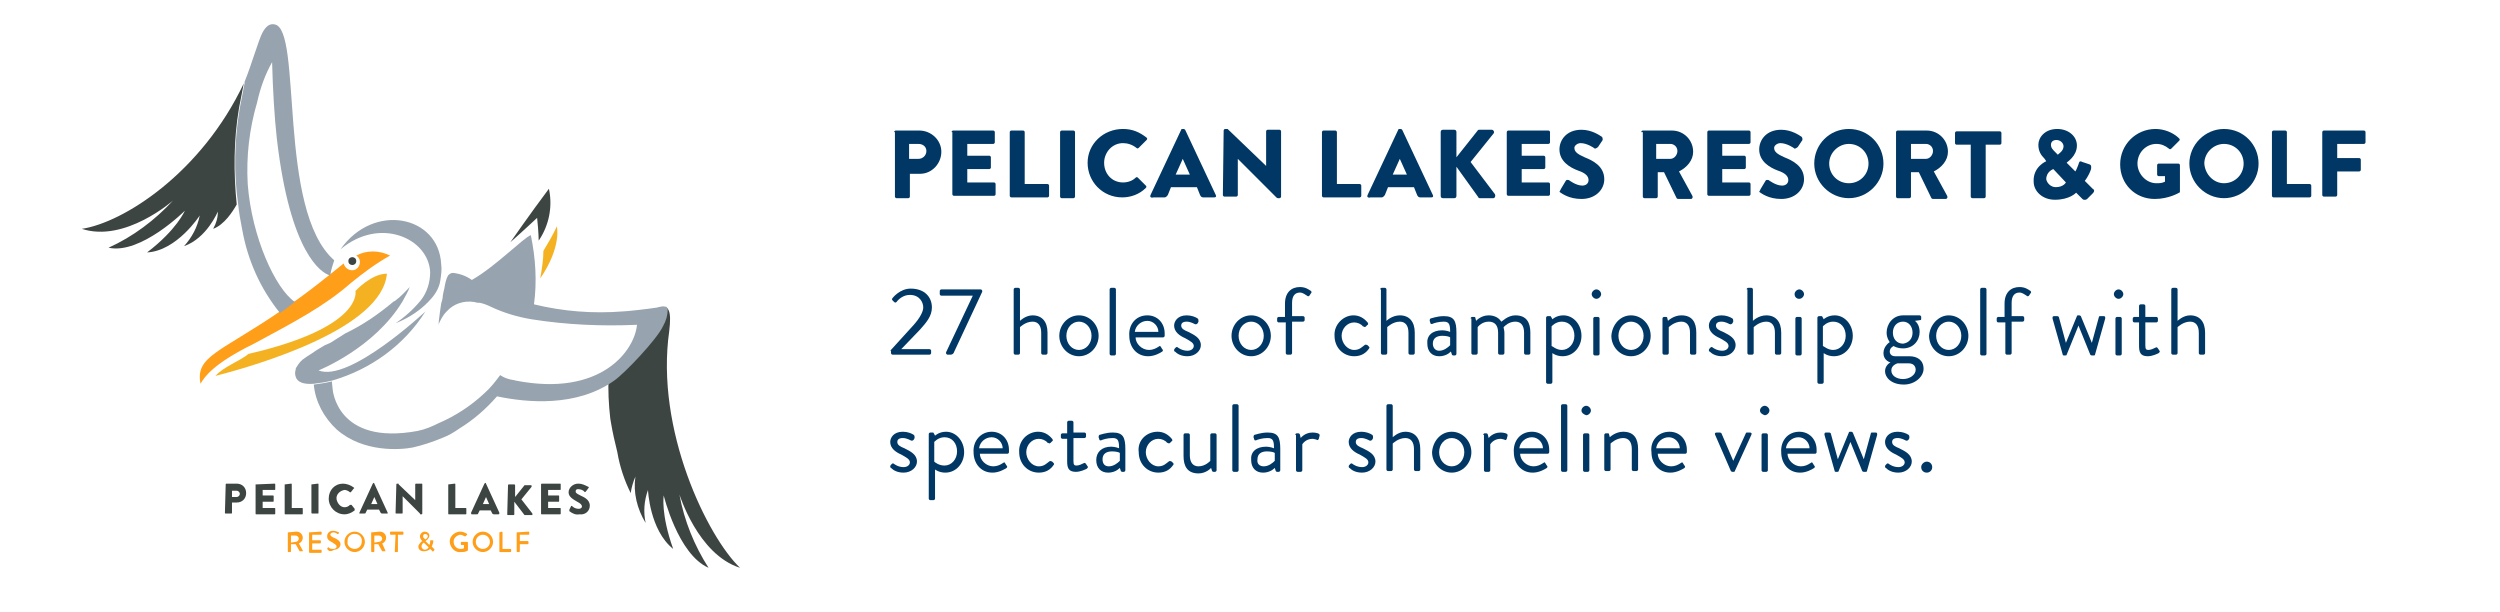 <?xml version="1.0" encoding="utf-8"?>
<!-- Generator: Adobe Illustrator 25.4.1, SVG Export Plug-In . SVG Version: 6.00 Build 0)  -->
<svg version="1.1" id="Layer_1" xmlns="http://www.w3.org/2000/svg" xmlns:xlink="http://www.w3.org/1999/xlink" x="0px" y="0px"
	 viewBox="0 0 317.9 77.8" style="enable-background:new 0 0 317.9 77.8;" xml:space="preserve">
<style type="text/css">
	.st0{fill:#FFFFFF;}
	.st1{enable-background:new    ;}
	.st2{fill:#003764;}
	.st3{fill:#3D4543;}
	.st4{fill:#FF9E18;}
	.st5{fill:#F4B223;}
	.st6{fill:#97A3AE;}
</style>
<g id="Layer_2_00000000192159869818496820000012603269494519463562_">
	<g id="Pelican_Lakes">
		<rect class="st0" width="317.9" height="77.8"/>
		<g class="st1">
			<path class="st2" d="M113.7,16.8c0-0.1,0.1-0.2,0.2-0.2h3c1.5,0,2.8,1.2,2.8,2.7c0,1.5-1.2,2.8-2.7,2.8h-1.3v2.9
				c0,0.1-0.1,0.2-0.2,0.2h-1.5c-0.1,0-0.2-0.1-0.2-0.2V16.8z M116.8,20.2c0.5,0,1-0.4,1-1c0-0.5-0.4-0.9-1-0.9h-1.2v1.9H116.8z"/>
			<path class="st2" d="M121,16.8c0-0.1,0.1-0.2,0.2-0.2h5.1c0.1,0,0.2,0.1,0.2,0.2v1.3c0,0.1-0.1,0.2-0.2,0.2H123v1.5h2.8
				c0.1,0,0.2,0.1,0.2,0.2v1.3c0,0.1-0.1,0.2-0.2,0.2H123v1.7h3.4c0.1,0,0.2,0.1,0.2,0.2v1.3c0,0.1-0.1,0.2-0.2,0.2h-5.1
				c-0.1,0-0.2-0.1-0.2-0.2V16.8z"/>
			<path class="st2" d="M128.4,16.8c0-0.1,0.1-0.2,0.2-0.2h1.5c0.1,0,0.2,0.1,0.2,0.2v6.6h2.9c0.1,0,0.2,0.1,0.2,0.2v1.3
				c0,0.1-0.1,0.2-0.2,0.2h-4.6c-0.1,0-0.2-0.1-0.2-0.2V16.8z"/>
			<path class="st2" d="M134.8,16.8c0-0.1,0.1-0.2,0.2-0.2h1.5c0.1,0,0.2,0.1,0.2,0.2v8.2c0,0.1-0.1,0.2-0.2,0.2H135
				c-0.1,0-0.2-0.1-0.2-0.2V16.8z"/>
			<path class="st2" d="M142.8,16.4c1.2,0,2.1,0.4,3,1.1c0.1,0.1,0.1,0.2,0,0.3l-1,1c-0.1,0.1-0.2,0.1-0.3,0
				c-0.5-0.4-1.1-0.6-1.7-0.6c-1.4,0-2.4,1.2-2.4,2.5c0,1.4,1,2.5,2.4,2.5c0.6,0,1.2-0.2,1.6-0.6c0.1-0.1,0.2-0.1,0.3,0l1,1
				c0.1,0.1,0.1,0.2,0,0.3c-0.8,0.8-1.9,1.2-3,1.2c-2.5,0-4.4-2-4.4-4.4S140.3,16.4,142.8,16.4z"/>
			<path class="st2" d="M146.3,24.8l3.9-8.3c0-0.1,0.1-0.1,0.2-0.1h0.1c0.1,0,0.2,0.1,0.2,0.1l3.9,8.3c0.1,0.2,0,0.3-0.2,0.3H153
				c-0.2,0-0.3-0.1-0.4-0.3l-0.4-1h-3.3l-0.4,1c-0.1,0.1-0.2,0.3-0.4,0.3h-1.4C146.3,25.2,146.2,25,146.3,24.8z M151.3,22.2l-0.9-2
				h0l-0.9,2H151.3z"/>
			<path class="st2" d="M155.6,16.6c0-0.1,0.1-0.2,0.2-0.2h0.3l4.9,4.7h0v-4.4c0-0.1,0.1-0.2,0.2-0.2h1.5c0.1,0,0.2,0.1,0.2,0.2v8.3
				c0,0.1-0.1,0.2-0.2,0.2h-0.2c0,0-0.1,0-0.2-0.1l-4.9-4.9h0v4.6c0,0.1-0.1,0.2-0.2,0.2h-1.5c-0.1,0-0.2-0.1-0.2-0.2L155.6,16.6z"
				/>
			<path class="st2" d="M168.1,16.8c0-0.1,0.1-0.2,0.2-0.2h1.5c0.1,0,0.2,0.1,0.2,0.2v6.6h2.9c0.1,0,0.2,0.1,0.2,0.2v1.3
				c0,0.1-0.1,0.2-0.2,0.2h-4.6c-0.1,0-0.2-0.1-0.2-0.2V16.8z"/>
			<path class="st2" d="M173.9,24.8l3.9-8.3c0-0.1,0.1-0.1,0.2-0.1h0.1c0.1,0,0.2,0.1,0.2,0.1l3.9,8.3c0.1,0.2,0,0.3-0.2,0.3h-1.4
				c-0.2,0-0.3-0.1-0.4-0.3l-0.4-1h-3.3l-0.4,1c-0.1,0.1-0.2,0.3-0.4,0.3h-1.4C173.9,25.2,173.8,25,173.9,24.8z M178.9,22.2l-0.9-2
				h0l-0.9,2H178.9z"/>
			<path class="st2" d="M183.2,16.8c0-0.2,0.1-0.3,0.3-0.3h1.4c0.2,0,0.3,0.1,0.3,0.3v3.2l2.7-3.4c0-0.1,0.2-0.1,0.2-0.1h1.6
				c0.2,0,0.4,0.3,0.2,0.5l-2.9,3.6l3.1,4.1c0.1,0.2,0,0.5-0.2,0.5h-1.7c-0.1,0-0.2,0-0.2-0.1l-2.8-3.9v3.7c0,0.2-0.1,0.3-0.3,0.3
				h-1.4c-0.2,0-0.3-0.1-0.3-0.3V16.8z"/>
			<path class="st2" d="M191.6,16.8c0-0.1,0.1-0.2,0.2-0.2h5.1c0.1,0,0.2,0.1,0.2,0.2v1.3c0,0.1-0.1,0.2-0.2,0.2h-3.4v1.5h2.8
				c0.1,0,0.2,0.1,0.2,0.2v1.3c0,0.1-0.1,0.2-0.2,0.2h-2.8v1.7h3.4c0.1,0,0.2,0.1,0.2,0.2v1.3c0,0.1-0.1,0.2-0.2,0.2h-5.1
				c-0.1,0-0.2-0.1-0.2-0.2V16.8z"/>
			<path class="st2" d="M198.5,24l0.6-1c0.1-0.2,0.3-0.1,0.4-0.1c0,0,0.9,0.7,1.7,0.7c0.5,0,0.8-0.3,0.8-0.7c0-0.5-0.4-0.9-1.3-1.2
				c-1.1-0.4-2.4-1.2-2.4-2.7c0-1.2,0.9-2.5,2.8-2.5c1.3,0,2.3,0.7,2.6,0.9c0.1,0.1,0.1,0.3,0.1,0.4l-0.6,0.9
				c-0.1,0.1-0.3,0.2-0.4,0.2c-0.1-0.1-1-0.7-1.8-0.7c-0.4,0-0.8,0.3-0.8,0.6c0,0.5,0.4,0.8,1.3,1.2c1,0.4,2.5,1.1,2.5,2.8
				c0,1.3-1.1,2.5-2.9,2.5c-1.6,0-2.5-0.7-2.8-0.9C198.4,24.2,198.4,24.2,198.5,24z"/>
			<path class="st2" d="M208.7,16.8c0-0.1,0.1-0.2,0.2-0.2h3.7c1.5,0,2.7,1.2,2.7,2.7c0,1.1-0.8,2-1.8,2.5l1.7,3.1
				c0.1,0.2,0,0.4-0.2,0.4h-1.6c-0.1,0-0.2-0.1-0.2-0.1l-1.6-3.3h-0.8v3.1c0,0.1-0.1,0.2-0.2,0.2h-1.5c-0.1,0-0.2-0.1-0.2-0.2V16.8z
				 M212.4,20.2c0.5,0,0.9-0.5,0.9-1c0-0.5-0.4-0.9-0.9-0.9h-1.8v1.9H212.4z"/>
			<path class="st2" d="M217.1,16.8c0-0.1,0.1-0.2,0.2-0.2h5.1c0.1,0,0.2,0.1,0.2,0.2v1.3c0,0.1-0.1,0.2-0.2,0.2H219v1.5h2.8
				c0.1,0,0.2,0.1,0.2,0.2v1.3c0,0.1-0.1,0.2-0.2,0.2H219v1.7h3.4c0.1,0,0.2,0.1,0.2,0.2v1.3c0,0.1-0.1,0.2-0.2,0.2h-5.1
				c-0.1,0-0.2-0.1-0.2-0.2V16.8z"/>
			<path class="st2" d="M223.9,24l0.6-1c0.1-0.2,0.3-0.1,0.4-0.1c0,0,0.9,0.7,1.7,0.7c0.5,0,0.8-0.3,0.8-0.7c0-0.5-0.4-0.9-1.3-1.2
				c-1.1-0.4-2.4-1.2-2.4-2.7c0-1.2,0.9-2.5,2.8-2.5c1.3,0,2.3,0.7,2.6,0.9c0.1,0.1,0.1,0.3,0.1,0.4l-0.6,0.9
				c-0.1,0.1-0.3,0.2-0.4,0.2c-0.1-0.1-1-0.7-1.8-0.7c-0.4,0-0.8,0.3-0.8,0.6c0,0.5,0.4,0.8,1.3,1.2c1,0.4,2.5,1.1,2.5,2.8
				c0,1.3-1.1,2.5-2.9,2.5c-1.6,0-2.5-0.7-2.8-0.9C223.8,24.2,223.8,24.2,223.9,24z"/>
			<path class="st2" d="M235.1,16.4c2.5,0,4.4,2,4.4,4.4s-2,4.4-4.4,4.4s-4.4-2-4.4-4.4S232.6,16.4,235.1,16.4z M235.1,23.3
				c1.4,0,2.5-1.1,2.5-2.5c0-1.4-1.1-2.5-2.5-2.5c-1.3,0-2.5,1.1-2.5,2.5C232.6,22.2,233.7,23.3,235.1,23.3z"/>
			<path class="st2" d="M241.1,16.8c0-0.1,0.1-0.2,0.2-0.2h3.7c1.5,0,2.7,1.2,2.7,2.7c0,1.1-0.8,2-1.8,2.5l1.7,3.1
				c0.1,0.2,0,0.4-0.2,0.4h-1.6c-0.1,0-0.2-0.1-0.2-0.1l-1.6-3.3H243v3.1c0,0.1-0.1,0.2-0.2,0.2h-1.5c-0.1,0-0.2-0.1-0.2-0.2V16.8z
				 M244.9,20.2c0.5,0,0.9-0.5,0.9-1c0-0.5-0.4-0.9-0.9-0.9H243v1.9H244.9z"/>
			<path class="st2" d="M250.6,18.4h-1.8c-0.1,0-0.2-0.1-0.2-0.2v-1.3c0-0.1,0.1-0.2,0.2-0.2h5.5c0.1,0,0.2,0.1,0.2,0.2v1.3
				c0,0.1-0.1,0.2-0.2,0.2h-1.8v6.6c0,0.1-0.1,0.2-0.2,0.2h-1.5c-0.1,0-0.2-0.1-0.2-0.2V18.4z"/>
			<path class="st2" d="M260.2,20.5L260.2,20.5l-0.2-0.3c-0.5-0.5-0.8-1-0.8-1.8c0-0.9,0.8-2,2.4-2c1.4,0,2.5,0.9,2.5,2.1
				c0,1.4-1.3,2.1-1.3,2.2l1.1,1.1c0.2-0.3,0.3-0.7,0.4-0.9c0.1-0.3,0.1-0.5,0.5-0.3l0.9,0.3c0.3,0.1,0.2,0.4,0.2,0.6
				c-0.3,0.9-0.8,1.5-0.8,1.5l1,1c0.2,0.1,0.3,0.3,0,0.6l-0.7,0.7c-0.1,0.1-0.4,0.2-0.6,0l-0.8-0.8c0,0-0.8,0.9-2.7,0.9
				c-1.6,0-2.7-1.1-2.7-2.3C258.5,21.2,260.2,20.5,260.2,20.5z M261.4,23.8c1,0,1.3-0.6,1.3-0.6l-1.6-1.7c0,0-0.9,0.3-0.9,1.3
				C260.3,23.3,260.8,23.8,261.4,23.8z M262.4,18.6c0-0.4-0.4-0.8-0.9-0.8c-0.5,0-0.7,0.3-0.7,0.6c0,0.4,0.2,0.6,0.6,1l0.3,0.3
				C261.6,19.6,262.4,19.3,262.4,18.6z"/>
			<path class="st2" d="M274.1,16.4c1,0,2.2,0.4,3,1.2c0.1,0.1,0.1,0.2,0,0.3l-1,1c-0.1,0.1-0.2,0.1-0.3,0c-0.5-0.4-1-0.6-1.6-0.6
				c-1.3,0-2.4,1.1-2.4,2.5c0,1.3,1.1,2.5,2.4,2.5c0.4,0,0.7,0,1.1-0.2v-0.7h-0.8c-0.1,0-0.2-0.1-0.2-0.2V21c0-0.1,0.1-0.2,0.2-0.2
				h2.5c0.1,0,0.2,0.1,0.2,0.2l0,3.3c0,0.1,0,0.2-0.1,0.2c0,0-1.3,0.8-3.1,0.8c-2.5,0-4.4-1.9-4.4-4.4S271.6,16.4,274.1,16.4z"/>
			<path class="st2" d="M282.8,16.4c2.5,0,4.4,2,4.4,4.4s-2,4.4-4.4,4.4s-4.4-2-4.4-4.4S280.4,16.4,282.8,16.4z M282.8,23.3
				c1.4,0,2.5-1.1,2.5-2.5c0-1.4-1.1-2.5-2.5-2.5c-1.3,0-2.5,1.1-2.5,2.5C280.4,22.2,281.5,23.3,282.8,23.3z"/>
			<path class="st2" d="M288.9,16.8c0-0.1,0.1-0.2,0.2-0.2h1.5c0.1,0,0.2,0.1,0.2,0.2v6.6h2.9c0.1,0,0.2,0.1,0.2,0.2v1.3
				c0,0.1-0.1,0.2-0.2,0.2h-4.6c-0.1,0-0.2-0.1-0.2-0.2V16.8z"/>
			<path class="st2" d="M295.3,16.8c0-0.1,0.1-0.2,0.2-0.2h5.1c0.1,0,0.2,0.1,0.2,0.2v1.3c0,0.1-0.1,0.2-0.2,0.2h-3.4v1.8h2.8
				c0.1,0,0.2,0.1,0.2,0.2v1.3c0,0.1-0.1,0.2-0.2,0.2h-2.8v3c0,0.1-0.1,0.2-0.2,0.2h-1.5c-0.1,0-0.2-0.1-0.2-0.2V16.8z"/>
		</g>
		<g class="st1">
			<path class="st2" d="M113.2,44.6c1-1.1,2-2.2,3-3.3c0.8-0.9,1.2-1.7,1.2-2.2c0-0.7-0.5-1.6-1.7-1.6c-0.8,0-1.4,0.5-1.7,0.9
				c-0.1,0.1-0.2,0.1-0.3,0l-0.2-0.2c-0.1-0.1-0.1-0.2,0-0.3c0,0,0.9-1.2,2.3-1.2c1.8,0,2.7,1.1,2.7,2.4c0,1.1-0.7,1.9-1.5,2.8
				c-0.8,0.8-1.6,1.7-2.4,2.5h3.6c0.1,0,0.2,0.1,0.2,0.2v0.3c0,0.1-0.1,0.2-0.2,0.2h-4.7c-0.1,0-0.2-0.1-0.2-0.2V44.6z"/>
			<path class="st2" d="M120.3,44.8l3.4-7.2h-4c-0.1,0-0.2-0.1-0.2-0.2V37c0-0.1,0.1-0.2,0.2-0.2h5c0.1,0,0.2,0.1,0.2,0.2v0.1
				l-3.6,7.7c0,0.1-0.2,0.3-0.4,0.3h-0.4c-0.1,0-0.2-0.1-0.2-0.2V44.8z"/>
			<path class="st2" d="M128.9,36.8c0-0.1,0.1-0.2,0.2-0.2h0.4c0.1,0,0.2,0.1,0.2,0.2v4c0,0,0.7-0.7,1.6-0.7c1.2,0,1.9,0.8,1.9,2.2
				v2.6c0,0.1-0.1,0.2-0.2,0.2h-0.4c-0.1,0-0.2-0.1-0.2-0.2v-2.6c0-0.9-0.4-1.4-1.1-1.4c-0.9,0-1.6,0.7-1.6,0.7v3.3
				c0,0.1-0.1,0.2-0.2,0.2h-0.4c-0.1,0-0.2-0.1-0.2-0.2V36.8z"/>
			<path class="st2" d="M137.2,40.1c1.4,0,2.5,1.2,2.5,2.6c0,1.4-1.1,2.6-2.5,2.6c-1.4,0-2.5-1.2-2.5-2.6
				C134.7,41.3,135.8,40.1,137.2,40.1z M137.2,44.5c0.9,0,1.6-0.8,1.6-1.8c0-1-0.7-1.8-1.6-1.8s-1.6,0.8-1.6,1.8
				C135.6,43.7,136.3,44.5,137.2,44.5z"/>
			<path class="st2" d="M141.1,36.8c0-0.1,0.1-0.2,0.2-0.2h0.4c0.1,0,0.2,0.1,0.2,0.2v8.2c0,0.1-0.1,0.2-0.2,0.2h-0.4
				c-0.1,0-0.2-0.1-0.2-0.2V36.8z"/>
			<path class="st2" d="M145.9,40.1c1.3,0,2.2,1,2.2,2.3c0,0.1,0,0.2,0,0.3c0,0.1-0.1,0.2-0.2,0.2h-3.5c0,0.8,0.8,1.6,1.7,1.6
				c0.5,0,0.9-0.2,1.2-0.4c0.2-0.1,0.2-0.2,0.3,0c0.1,0.1,0.1,0.2,0.2,0.3c0.1,0.1,0.1,0.2,0,0.3c-0.3,0.2-1,0.6-1.8,0.6
				c-1.5,0-2.4-1.2-2.4-2.6C143.5,41.3,144.4,40.1,145.9,40.1z M147.3,42.2c0-0.7-0.6-1.4-1.4-1.4c-0.8,0-1.5,0.6-1.6,1.4H147.3z"/>
			<path class="st2" d="M149.3,44.5c0-0.1,0.1-0.2,0.2-0.3c0.1-0.1,0.2-0.1,0.3,0c0,0,0.5,0.4,1.2,0.4c0.5,0,0.8-0.3,0.8-0.6
				c0-0.4-0.4-0.6-1.1-1c-0.7-0.3-1.4-0.8-1.4-1.6c0-0.5,0.4-1.3,1.6-1.3c0.6,0,1.1,0.2,1.4,0.4c0.1,0.1,0.1,0.2,0.1,0.4l-0.1,0.2
				c-0.1,0.1-0.2,0.2-0.4,0.1c0,0-0.5-0.3-1-0.3c-0.6,0-0.7,0.3-0.7,0.5c0,0.4,0.4,0.6,0.9,0.8c0.8,0.4,1.6,0.8,1.6,1.7
				c0,0.7-0.7,1.4-1.7,1.4c-0.8,0-1.3-0.3-1.6-0.6C149.3,44.7,149.3,44.6,149.3,44.5z"/>
			<path class="st2" d="M159.1,40.1c1.4,0,2.5,1.2,2.5,2.6c0,1.4-1.1,2.6-2.5,2.6s-2.5-1.2-2.5-2.6
				C156.6,41.3,157.7,40.1,159.1,40.1z M159.1,44.5c0.9,0,1.6-0.8,1.6-1.8c0-1-0.7-1.8-1.6-1.8s-1.6,0.8-1.6,1.8
				C157.5,43.7,158.2,44.5,159.1,44.5z"/>
			<path class="st2" d="M163.4,41h-0.8c-0.1,0-0.2-0.1-0.2-0.2v-0.3c0-0.1,0.1-0.2,0.2-0.2h0.8v-1.7c0-1.4,0.8-2.1,1.9-2.1
				c0.7,0,1.1,0.3,1.4,0.5c0.1,0.1,0.1,0.2,0,0.3l-0.2,0.3c-0.1,0.1-0.2,0.1-0.3,0c-0.2-0.1-0.5-0.4-0.9-0.4c-0.6,0-1,0.4-1,1.3v1.7
				h1.4c0.1,0,0.2,0.1,0.2,0.2v0.3c0,0.1-0.1,0.2-0.2,0.2h-1.4v4c0,0.1-0.1,0.2-0.2,0.2h-0.4c-0.1,0-0.2-0.1-0.2-0.2V41z"/>
			<path class="st2" d="M172.1,40.1c0.7,0,1.3,0.3,1.8,0.9c0.1,0.1,0.1,0.3,0,0.3l-0.2,0.2c-0.2,0.2-0.2,0-0.4,0
				c-0.2-0.3-0.7-0.5-1.1-0.5c-0.9,0-1.6,0.8-1.6,1.7s0.7,1.8,1.6,1.8c0.7,0,1-0.4,1.3-0.6c0.1-0.1,0.2-0.1,0.4,0l0.1,0.1
				c0.1,0.1,0.2,0.2,0.1,0.3c-0.4,0.6-1,1-1.9,1c-1.4,0-2.5-1.1-2.5-2.6C169.6,41.3,170.8,40.1,172.1,40.1z"/>
			<path class="st2" d="M175.5,36.8c0-0.1,0.1-0.2,0.2-0.2h0.4c0.1,0,0.2,0.1,0.2,0.2v4c0,0,0.7-0.7,1.7-0.7c1.2,0,1.9,0.8,1.9,2.2
				v2.6c0,0.1-0.1,0.2-0.2,0.2h-0.4c-0.1,0-0.2-0.1-0.2-0.2v-2.6c0-0.9-0.4-1.4-1.1-1.4c-0.9,0-1.6,0.7-1.6,0.7v3.3
				c0,0.1-0.1,0.2-0.2,0.2h-0.4c-0.1,0-0.2-0.1-0.2-0.2V36.8z"/>
			<path class="st2" d="M183.4,42c0.5,0,1,0.2,1,0.2c0-0.9-0.1-1.3-0.8-1.3c-0.7,0-1.3,0.2-1.5,0.3c-0.1,0-0.2,0-0.2-0.1l-0.1-0.3
				c0-0.1,0-0.2,0.1-0.3c0.1,0,0.8-0.3,1.7-0.3c1.3,0,1.6,0.6,1.6,2.1v2.7c0,0.1-0.1,0.2-0.2,0.2h-0.2c-0.1,0-0.2-0.1-0.2-0.2
				l-0.1-0.3c-0.3,0.3-0.8,0.6-1.5,0.6c-0.9,0-1.5-0.6-1.5-1.6C181.4,42.7,182.1,42,183.4,42z M183,44.6c0.6,0,1.1-0.4,1.4-0.7v-1
				c-0.1-0.1-0.5-0.2-1-0.2c-0.7,0-1.2,0.3-1.2,1C182.2,44.2,182.5,44.6,183,44.6z"/>
			<path class="st2" d="M187,40.5c0-0.1,0.1-0.2,0.2-0.2h0.2c0.1,0,0.2,0,0.2,0.1l0.1,0.4c0,0,0.6-0.7,1.6-0.7
				c0.7,0,1.3,0.3,1.6,0.8c0.1,0,0.8-0.8,1.8-0.8c1.4,0,1.9,0.9,1.9,2.2v2.6c0,0.1-0.1,0.2-0.2,0.2h-0.4c-0.1,0-0.2-0.1-0.2-0.2
				v-2.6c0-0.9-0.4-1.4-1.1-1.4c-0.8,0-1.3,0.5-1.5,0.7c0,0.2,0.1,0.4,0.1,0.7v2.6c0,0.1-0.1,0.2-0.2,0.2h-0.4
				c-0.1,0-0.2-0.1-0.2-0.2v-2.6c0-0.9-0.4-1.4-1.2-1.4c-0.9,0-1.4,0.7-1.4,0.7v3.3c0,0.1-0.1,0.2-0.2,0.2h-0.4
				c-0.1,0-0.2-0.1-0.2-0.2V40.5z"/>
			<path class="st2" d="M197.4,48.6c0,0.1-0.1,0.2-0.2,0.2h-0.4c-0.1,0-0.2-0.1-0.2-0.2v-8.2c0-0.1,0.1-0.2,0.2-0.2h0.3
				c0.1,0,0.1,0,0.2,0.2l0.1,0.2c0,0,0.5-0.5,1.4-0.5c1.3,0,2.3,1.2,2.3,2.6c0,1.4-1,2.6-2.4,2.6c-0.8,0-1.3-0.4-1.3-0.4V48.6z
				 M198.6,44.5c0.9,0,1.6-0.8,1.6-1.8c0-1-0.6-1.8-1.6-1.8c-0.8,0-1.3,0.6-1.3,0.6V44C197.4,44,197.9,44.5,198.6,44.5z"/>
			<path class="st2" d="M202.4,37.4c0-0.3,0.3-0.6,0.6-0.6c0.3,0,0.6,0.3,0.6,0.6c0,0.3-0.3,0.6-0.6,0.6
				C202.7,38,202.4,37.7,202.4,37.4z M202.6,40.5c0-0.1,0.1-0.2,0.2-0.2h0.4c0.1,0,0.2,0.1,0.2,0.2v4.5c0,0.1-0.1,0.2-0.2,0.2h-0.4
				c-0.1,0-0.2-0.1-0.2-0.2V40.5z"/>
			<path class="st2" d="M207.4,40.1c1.4,0,2.5,1.2,2.5,2.6c0,1.4-1.1,2.6-2.5,2.6c-1.4,0-2.5-1.2-2.5-2.6
				C205,41.3,206,40.1,207.4,40.1z M207.4,44.5c0.9,0,1.6-0.8,1.6-1.8c0-1-0.7-1.8-1.6-1.8c-0.9,0-1.6,0.8-1.6,1.8
				C205.8,43.7,206.5,44.5,207.4,44.5z"/>
			<path class="st2" d="M211.4,40.5c0-0.1,0.1-0.2,0.2-0.2h0.2c0.1,0,0.2,0,0.2,0.1l0.1,0.4c0,0,0.7-0.7,1.7-0.7
				c1.4,0,1.9,0.9,1.9,2.2v2.6c0,0.1-0.1,0.2-0.2,0.2h-0.4c-0.1,0-0.2-0.1-0.2-0.2v-2.6c0-0.9-0.4-1.4-1.1-1.4
				c-0.9,0-1.6,0.7-1.6,0.7v3.3c0,0.1-0.1,0.2-0.2,0.2h-0.4c-0.1,0-0.2-0.1-0.2-0.2V40.5z"/>
			<path class="st2" d="M217.3,44.5c0-0.1,0.1-0.2,0.2-0.3c0.1-0.1,0.2-0.1,0.3,0c0,0,0.5,0.4,1.2,0.4c0.5,0,0.8-0.3,0.8-0.6
				c0-0.4-0.4-0.6-1.1-1c-0.7-0.3-1.4-0.8-1.4-1.6c0-0.5,0.4-1.3,1.6-1.3c0.6,0,1.1,0.2,1.4,0.4c0.1,0.1,0.1,0.2,0.1,0.4l-0.1,0.2
				c-0.1,0.1-0.2,0.2-0.4,0.1c0,0-0.5-0.3-1-0.3c-0.6,0-0.7,0.3-0.7,0.5c0,0.4,0.4,0.6,0.9,0.8c0.8,0.4,1.6,0.8,1.6,1.7
				c0,0.7-0.7,1.4-1.7,1.4c-0.8,0-1.3-0.3-1.6-0.6C217.3,44.7,217.3,44.6,217.3,44.5z"/>
			<path class="st2" d="M222.1,36.8c0-0.1,0.1-0.2,0.2-0.2h0.4c0.1,0,0.2,0.1,0.2,0.2v4c0,0,0.7-0.7,1.7-0.7c1.2,0,1.9,0.8,1.9,2.2
				v2.6c0,0.1-0.1,0.2-0.2,0.2h-0.4c-0.1,0-0.2-0.1-0.2-0.2v-2.6c0-0.9-0.4-1.4-1.1-1.4c-0.9,0-1.6,0.7-1.6,0.7v3.3
				c0,0.1-0.1,0.2-0.2,0.2h-0.4c-0.1,0-0.2-0.1-0.2-0.2V36.8z"/>
			<path class="st2" d="M228.2,37.4c0-0.3,0.3-0.6,0.6-0.6c0.3,0,0.6,0.3,0.6,0.6c0,0.3-0.3,0.6-0.6,0.6
				C228.4,38,228.2,37.7,228.2,37.4z M228.3,40.5c0-0.1,0.1-0.2,0.2-0.2h0.4c0.1,0,0.2,0.1,0.2,0.2v4.5c0,0.1-0.1,0.2-0.2,0.2h-0.4
				c-0.1,0-0.2-0.1-0.2-0.2V40.5z"/>
			<path class="st2" d="M231.9,48.6c0,0.1-0.1,0.2-0.2,0.2h-0.4c-0.1,0-0.2-0.1-0.2-0.2v-8.2c0-0.1,0.1-0.2,0.2-0.2h0.3
				c0.1,0,0.1,0,0.2,0.2l0.1,0.2c0,0,0.5-0.5,1.4-0.5c1.3,0,2.3,1.2,2.3,2.6c0,1.4-1,2.6-2.4,2.6c-0.8,0-1.3-0.4-1.3-0.4V48.6z
				 M233.1,44.5c0.9,0,1.6-0.8,1.6-1.8c0-1-0.6-1.8-1.6-1.8c-0.8,0-1.3,0.6-1.3,0.6V44C231.9,44,232.4,44.5,233.1,44.5z"/>
			<path class="st2" d="M240.3,43.5c0,0-0.4-0.5-0.4-1.2c0-1.1,0.8-2.2,2.1-2.2h2.1c0.1,0,0.2,0.1,0.2,0.2v0.2c0,0.1,0,0.2-0.1,0.2
				l-0.7,0.1c0,0,0.6,0.4,0.6,1.4c0,1.1-0.8,2.1-2.1,2.1c-0.8,0-1.2-0.3-1.2-0.3s-0.5,0.2-0.5,0.7c0,0.3,0.2,0.6,0.7,0.6h1.8
				c1,0,1.8,0.5,1.8,1.6c0,1-1.1,2-2.5,2c-1.6,0-2.4-0.9-2.4-1.7c0-0.7,0.6-1.1,0.7-1.1v0c-0.3-0.1-0.9-0.4-0.9-1.2
				C239.5,44,240.3,43.5,240.3,43.5z M242,48.2c0.8,0,1.6-0.5,1.6-1.2c0-0.2-0.1-0.8-0.9-0.8c-0.5,0-0.9,0-1.4,0
				c0,0-0.8,0.2-0.8,0.9C240.5,47.8,241.2,48.2,242,48.2z M243.2,42.3c0-0.8-0.5-1.4-1.2-1.4c-0.8,0-1.3,0.6-1.3,1.4
				s0.5,1.4,1.3,1.4C242.7,43.6,243.2,43.1,243.2,42.3z"/>
			<path class="st2" d="M247.8,40.1c1.4,0,2.5,1.2,2.5,2.6c0,1.4-1.1,2.6-2.5,2.6s-2.5-1.2-2.5-2.6
				C245.4,41.3,246.5,40.1,247.8,40.1z M247.8,44.5c0.9,0,1.6-0.8,1.6-1.8c0-1-0.7-1.8-1.6-1.8c-0.9,0-1.6,0.8-1.6,1.8
				C246.2,43.7,246.9,44.5,247.8,44.5z"/>
			<path class="st2" d="M251.8,36.8c0-0.1,0.1-0.2,0.2-0.2h0.4c0.1,0,0.2,0.1,0.2,0.2v8.2c0,0.1-0.1,0.2-0.2,0.2H252
				c-0.1,0-0.2-0.1-0.2-0.2V36.8z"/>
			<path class="st2" d="M254.9,41h-0.8c-0.1,0-0.2-0.1-0.2-0.2v-0.3c0-0.1,0.1-0.2,0.2-0.2h0.8v-1.7c0-1.4,0.8-2.1,1.9-2.1
				c0.7,0,1.1,0.3,1.4,0.5c0.1,0.1,0.1,0.2,0,0.3l-0.2,0.3c-0.1,0.1-0.2,0.1-0.3,0c-0.2-0.1-0.5-0.4-0.9-0.4c-0.6,0-1,0.4-1,1.3v1.7
				h1.4c0.1,0,0.2,0.1,0.2,0.2v0.3c0,0.1-0.1,0.2-0.2,0.2h-1.4v4c0,0.1-0.1,0.2-0.2,0.2h-0.4c-0.1,0-0.2-0.1-0.2-0.2V41z"/>
			<path class="st2" d="M261,40.5c0-0.2,0-0.3,0.2-0.3h0.4c0.1,0,0.2,0.1,0.2,0.1l0.9,3.3h0l1.4-3.4c0-0.1,0.1-0.1,0.2-0.1h0.1
				c0.1,0,0.2,0.1,0.2,0.1l1.4,3.4h0l0.9-3.3c0-0.1,0.1-0.1,0.2-0.1h0.4c0.2,0,0.2,0.1,0.2,0.3l-1.3,4.6c0,0.1-0.1,0.1-0.2,0.1H266
				c-0.1,0-0.2-0.1-0.2-0.1l-1.5-3.7l-1.5,3.7c0,0.1-0.1,0.1-0.2,0.1h-0.1c-0.1,0-0.2,0-0.2-0.1L261,40.5z"/>
			<path class="st2" d="M268.8,37.4c0-0.3,0.3-0.6,0.6-0.6c0.3,0,0.6,0.3,0.6,0.6c0,0.3-0.3,0.6-0.6,0.6
				C269.1,38,268.8,37.7,268.8,37.4z M269,40.5c0-0.1,0.1-0.2,0.2-0.2h0.4c0.1,0,0.2,0.1,0.2,0.2v4.5c0,0.1-0.1,0.2-0.2,0.2h-0.4
				c-0.1,0-0.2-0.1-0.2-0.2V40.5z"/>
			<path class="st2" d="M272,41h-0.6c-0.1,0-0.2-0.1-0.2-0.2v-0.3c0-0.1,0.1-0.2,0.2-0.2h0.6v-1.4c0-0.1,0.1-0.2,0.2-0.2l0.4,0
				c0.1,0,0.2,0.1,0.2,0.2v1.4h1.4c0.1,0,0.2,0.1,0.2,0.2v0.3c0,0.1-0.1,0.2-0.2,0.2h-1.4v2.9c0,0.5,0.1,0.6,0.4,0.6
				c0.3,0,0.7-0.2,0.9-0.3c0.2-0.1,0.2,0,0.3,0.1l0.2,0.3c0.1,0.1,0,0.2-0.1,0.3c-0.2,0.1-0.8,0.4-1.4,0.4c-1,0-1.1-0.6-1.1-1.4V41z
				"/>
			<path class="st2" d="M276.1,36.8c0-0.1,0.1-0.2,0.2-0.2h0.4c0.1,0,0.2,0.1,0.2,0.2v4c0,0,0.7-0.7,1.6-0.7c1.2,0,1.9,0.8,1.9,2.2
				v2.6c0,0.1-0.1,0.2-0.2,0.2h-0.4c-0.1,0-0.2-0.1-0.2-0.2v-2.6c0-0.9-0.4-1.4-1.1-1.4c-0.9,0-1.6,0.7-1.6,0.7v3.3
				c0,0.1-0.1,0.2-0.2,0.2h-0.4c-0.1,0-0.2-0.1-0.2-0.2V36.8z"/>
		</g>
		<g class="st1">
			<path class="st2" d="M113.2,59.3c0-0.1,0.1-0.2,0.2-0.3c0.1-0.1,0.2-0.1,0.3,0c0,0,0.5,0.4,1.2,0.4c0.5,0,0.8-0.3,0.8-0.6
				c0-0.4-0.4-0.6-1.1-1c-0.7-0.3-1.4-0.8-1.4-1.6c0-0.5,0.4-1.3,1.6-1.3c0.6,0,1.1,0.2,1.4,0.4c0.1,0.1,0.1,0.2,0.1,0.4l-0.1,0.2
				c-0.1,0.1-0.2,0.2-0.4,0.1c0,0-0.5-0.3-1-0.3c-0.6,0-0.7,0.3-0.7,0.5c0,0.4,0.4,0.6,0.9,0.8c0.8,0.4,1.6,0.8,1.6,1.7
				c0,0.7-0.7,1.4-1.7,1.4c-0.8,0-1.3-0.3-1.6-0.6C113.2,59.5,113.2,59.3,113.2,59.3z"/>
			<path class="st2" d="M118.9,63.4c0,0.1-0.1,0.2-0.2,0.2h-0.4c-0.1,0-0.2-0.1-0.2-0.2v-8.2c0-0.1,0.1-0.2,0.2-0.2h0.3
				c0.1,0,0.1,0,0.2,0.2l0.1,0.2c0,0,0.5-0.5,1.4-0.5c1.3,0,2.3,1.2,2.3,2.6c0,1.4-1,2.6-2.4,2.6c-0.8,0-1.3-0.4-1.3-0.4V63.4z
				 M120.1,59.2c0.9,0,1.6-0.8,1.6-1.8c0-1-0.6-1.8-1.6-1.8c-0.8,0-1.3,0.6-1.3,0.6v2.5C118.9,58.8,119.4,59.2,120.1,59.2z"/>
			<path class="st2" d="M126.1,54.9c1.3,0,2.2,1,2.2,2.3c0,0.1,0,0.2,0,0.3c0,0.1-0.1,0.2-0.2,0.2h-3.5c0,0.8,0.8,1.6,1.7,1.6
				c0.5,0,0.9-0.2,1.2-0.4c0.2-0.1,0.2-0.2,0.3,0c0.1,0.1,0.1,0.2,0.2,0.3c0.1,0.1,0.1,0.2,0,0.3c-0.3,0.2-1,0.6-1.8,0.6
				c-1.5,0-2.4-1.2-2.4-2.6C123.7,56.1,124.7,54.9,126.1,54.9z M127.5,57c0-0.7-0.6-1.4-1.4-1.4c-0.8,0-1.5,0.6-1.6,1.4H127.5z"/>
			<path class="st2" d="M132,54.9c0.7,0,1.3,0.3,1.8,0.9c0.1,0.1,0.1,0.3,0,0.3l-0.2,0.2c-0.2,0.2-0.2,0-0.4,0
				c-0.2-0.3-0.7-0.5-1.1-0.5c-0.9,0-1.6,0.8-1.6,1.7s0.7,1.8,1.6,1.8c0.7,0,1-0.4,1.3-0.6c0.1-0.1,0.2-0.1,0.4,0l0.1,0.1
				c0.1,0.1,0.2,0.2,0.1,0.3c-0.4,0.6-1,1-1.9,1c-1.4,0-2.5-1.1-2.5-2.6C129.5,56,130.7,54.9,132,54.9z"/>
			<path class="st2" d="M135.7,55.8h-0.6c-0.1,0-0.2-0.1-0.2-0.2v-0.3c0-0.1,0.1-0.2,0.2-0.2h0.6v-1.4c0-0.1,0.1-0.2,0.2-0.2l0.4,0
				c0.1,0,0.2,0.1,0.2,0.2V55h1.4c0.1,0,0.2,0.1,0.2,0.2v0.3c0,0.1-0.1,0.2-0.2,0.2h-1.4v2.9c0,0.5,0.1,0.6,0.4,0.6
				c0.3,0,0.7-0.2,0.9-0.3c0.2-0.1,0.2,0,0.3,0.1l0.2,0.3c0.1,0.1,0,0.2-0.1,0.3c-0.2,0.1-0.8,0.4-1.4,0.4c-1,0-1.1-0.6-1.1-1.4
				V55.8z"/>
			<path class="st2" d="M141.3,56.8c0.5,0,1,0.2,1,0.2c0-0.9-0.1-1.3-0.8-1.3c-0.7,0-1.3,0.2-1.5,0.3c-0.1,0-0.2,0-0.2-0.1l-0.1-0.3
				c0-0.1,0-0.2,0.1-0.3c0.1,0,0.8-0.3,1.7-0.3c1.3,0,1.6,0.6,1.6,2.1v2.7c0,0.1-0.1,0.2-0.2,0.2h-0.2c-0.1,0-0.2-0.1-0.2-0.2
				l-0.1-0.3c-0.3,0.3-0.8,0.6-1.5,0.6c-0.9,0-1.5-0.6-1.5-1.6C139.4,57.5,140.1,56.8,141.3,56.8z M141,59.3c0.6,0,1.1-0.4,1.4-0.7
				v-1c-0.1-0.1-0.5-0.2-1-0.2c-0.7,0-1.2,0.3-1.2,1C140.2,59,140.5,59.3,141,59.3z"/>
			<path class="st2" d="M147.2,54.9c0.7,0,1.3,0.3,1.8,0.9c0.1,0.1,0.1,0.3,0,0.3l-0.2,0.2c-0.2,0.2-0.2,0-0.4,0
				c-0.2-0.3-0.7-0.5-1.1-0.5c-0.9,0-1.6,0.8-1.6,1.7s0.7,1.8,1.6,1.8c0.7,0,1-0.4,1.3-0.6c0.1-0.1,0.2-0.1,0.4,0l0.1,0.1
				c0.1,0.1,0.2,0.2,0.1,0.3c-0.4,0.6-1,1-1.9,1c-1.4,0-2.5-1.1-2.5-2.6C144.6,56,145.8,54.9,147.2,54.9z"/>
			<path class="st2" d="M150.5,55.3c0-0.1,0.1-0.2,0.2-0.2h0.4c0.1,0,0.2,0.1,0.2,0.2v2.6c0,0.9,0.4,1.4,1.1,1.4
				c0.9,0,1.5-0.7,1.5-0.7c0-0.3,0-0.6,0-3.3c0-0.1,0.1-0.2,0.2-0.2h0.4c0.1,0,0.2,0.1,0.2,0.2v4.5c0,0.1-0.1,0.2-0.2,0.2h-0.2
				c-0.1,0-0.2-0.1-0.2-0.2l-0.1-0.3c0,0-0.6,0.7-1.6,0.7c-1.4,0-1.9-0.9-1.9-2.2V55.3z"/>
			<path class="st2" d="M156.7,51.6c0-0.1,0.1-0.2,0.2-0.2h0.4c0.1,0,0.2,0.1,0.2,0.2v8.2c0,0.1-0.1,0.2-0.2,0.2h-0.4
				c-0.1,0-0.2-0.1-0.2-0.2V51.6z"/>
			<path class="st2" d="M161,56.8c0.5,0,1,0.2,1,0.2c0-0.9-0.1-1.3-0.8-1.3c-0.7,0-1.3,0.2-1.5,0.3c-0.1,0-0.2,0-0.2-0.1l-0.1-0.3
				c0-0.1,0-0.2,0.1-0.3c0.1,0,0.8-0.3,1.7-0.3c1.3,0,1.6,0.6,1.6,2.1v2.7c0,0.1-0.1,0.2-0.2,0.2h-0.2c-0.1,0-0.2-0.1-0.2-0.2
				l-0.1-0.3c-0.3,0.3-0.8,0.6-1.5,0.6c-0.9,0-1.5-0.6-1.5-1.6C159,57.5,159.7,56.8,161,56.8z M160.7,59.3c0.6,0,1.1-0.4,1.4-0.7v-1
				c-0.1-0.1-0.5-0.2-1-0.2c-0.7,0-1.2,0.3-1.2,1C159.8,59,160.2,59.3,160.7,59.3z"/>
			<path class="st2" d="M164.7,55.3c0-0.1,0.1-0.2,0.2-0.2h0.2c0.1,0,0.2,0.1,0.2,0.2l0.1,0.4c0,0,0.5-0.7,1.5-0.7
				c0.4,0,1,0.1,0.9,0.4l-0.1,0.4c-0.1,0.2-0.2,0.2-0.3,0.1c-0.1,0-0.3-0.1-0.5-0.1c-0.9,0-1.3,0.7-1.3,0.7v3.3
				c0,0.1-0.1,0.2-0.2,0.2h-0.4c-0.1,0-0.2-0.1-0.2-0.2V55.3z"/>
			<path class="st2" d="M171.5,59.3c0-0.1,0.1-0.2,0.2-0.3c0.1-0.1,0.2-0.1,0.3,0c0,0,0.5,0.4,1.2,0.4c0.5,0,0.8-0.3,0.8-0.6
				c0-0.4-0.4-0.6-1.1-1c-0.7-0.3-1.4-0.8-1.4-1.6c0-0.5,0.4-1.3,1.6-1.3c0.6,0,1.1,0.2,1.4,0.4c0.1,0.1,0.1,0.2,0.1,0.4l-0.1,0.2
				c-0.1,0.1-0.2,0.2-0.4,0.1c0,0-0.5-0.3-1-0.3c-0.6,0-0.7,0.3-0.7,0.5c0,0.4,0.4,0.6,0.9,0.8c0.8,0.4,1.6,0.8,1.6,1.7
				c0,0.7-0.7,1.4-1.7,1.4c-0.8,0-1.3-0.3-1.6-0.6C171.5,59.5,171.5,59.3,171.5,59.3z"/>
			<path class="st2" d="M176.3,51.6c0-0.1,0.1-0.2,0.2-0.2h0.4c0.1,0,0.2,0.1,0.2,0.2v4c0,0,0.7-0.7,1.6-0.7c1.2,0,1.9,0.8,1.9,2.2
				v2.6c0,0.1-0.1,0.2-0.2,0.2h-0.4c-0.1,0-0.2-0.1-0.2-0.2v-2.6c0-0.9-0.4-1.4-1.1-1.4c-0.9,0-1.6,0.7-1.6,0.7v3.3
				c0,0.1-0.1,0.2-0.2,0.2h-0.4c-0.1,0-0.2-0.1-0.2-0.2V51.6z"/>
			<path class="st2" d="M184.6,54.9c1.4,0,2.5,1.2,2.5,2.6c0,1.4-1.1,2.6-2.5,2.6c-1.4,0-2.5-1.2-2.5-2.6
				C182.2,56.1,183.2,54.9,184.6,54.9z M184.6,59.3c0.9,0,1.6-0.8,1.6-1.8c0-1-0.7-1.8-1.6-1.8c-0.9,0-1.6,0.8-1.6,1.8
				C183,58.5,183.7,59.3,184.6,59.3z"/>
			<path class="st2" d="M188.6,55.3c0-0.1,0.1-0.2,0.2-0.2h0.2c0.1,0,0.2,0.1,0.2,0.2l0.1,0.4c0,0,0.5-0.7,1.5-0.7
				c0.4,0,1,0.1,0.9,0.4l-0.1,0.4c-0.1,0.2-0.2,0.2-0.3,0.1c-0.1,0-0.3-0.1-0.5-0.1c-0.9,0-1.3,0.7-1.3,0.7v3.3
				c0,0.1-0.1,0.2-0.2,0.2h-0.4c-0.1,0-0.2-0.1-0.2-0.2V55.3z"/>
			<path class="st2" d="M194.8,54.9c1.3,0,2.2,1,2.2,2.3c0,0.1,0,0.2,0,0.3c0,0.1-0.1,0.2-0.2,0.2h-3.5c0,0.8,0.8,1.6,1.7,1.6
				c0.5,0,0.9-0.2,1.2-0.4c0.2-0.1,0.2-0.2,0.3,0c0.1,0.1,0.1,0.2,0.2,0.3c0.1,0.1,0.1,0.2,0,0.3c-0.3,0.2-1,0.6-1.8,0.6
				c-1.5,0-2.4-1.2-2.4-2.6C192.4,56.1,193.3,54.9,194.8,54.9z M196.2,57c0-0.7-0.6-1.4-1.4-1.4c-0.8,0-1.5,0.6-1.6,1.4H196.2z"/>
			<path class="st2" d="M198.5,51.6c0-0.1,0.1-0.2,0.2-0.2h0.4c0.1,0,0.2,0.1,0.2,0.2v8.2c0,0.1-0.1,0.2-0.2,0.2h-0.4
				c-0.1,0-0.2-0.1-0.2-0.2V51.6z"/>
			<path class="st2" d="M201.1,52.2c0-0.3,0.3-0.6,0.6-0.6c0.3,0,0.6,0.3,0.6,0.6c0,0.3-0.3,0.6-0.6,0.6
				C201.4,52.7,201.1,52.5,201.1,52.2z M201.3,55.3c0-0.1,0.1-0.2,0.2-0.2h0.4c0.1,0,0.2,0.1,0.2,0.2v4.5c0,0.1-0.1,0.2-0.2,0.2
				h-0.4c-0.1,0-0.2-0.1-0.2-0.2V55.3z"/>
			<path class="st2" d="M204,55.3c0-0.1,0.1-0.2,0.2-0.2h0.2c0.1,0,0.2,0,0.2,0.1l0.1,0.4c0,0,0.7-0.7,1.7-0.7
				c1.4,0,1.9,0.9,1.9,2.2v2.6c0,0.1-0.1,0.2-0.2,0.2h-0.4c-0.1,0-0.2-0.1-0.2-0.2v-2.6c0-0.9-0.4-1.4-1.1-1.4
				c-0.9,0-1.6,0.7-1.6,0.7v3.3c0,0.1-0.1,0.2-0.2,0.2h-0.4c-0.1,0-0.2-0.1-0.2-0.2V55.3z"/>
			<path class="st2" d="M212.3,54.9c1.3,0,2.2,1,2.2,2.3c0,0.1,0,0.2,0,0.3c0,0.1-0.1,0.2-0.2,0.2h-3.5c0,0.8,0.8,1.6,1.7,1.6
				c0.5,0,0.9-0.2,1.2-0.4c0.2-0.1,0.2-0.2,0.3,0c0.1,0.1,0.1,0.2,0.2,0.3c0.1,0.1,0.1,0.2,0,0.3c-0.3,0.2-1,0.6-1.8,0.6
				c-1.5,0-2.4-1.2-2.4-2.6C209.8,56.1,210.8,54.9,212.3,54.9z M213.6,57c0-0.7-0.6-1.4-1.4-1.4c-0.8,0-1.5,0.6-1.6,1.4H213.6z"/>
			<path class="st2" d="M218.1,55.3c-0.1-0.2,0-0.3,0.2-0.3h0.4c0.1,0,0.2,0.1,0.2,0.1l1.5,3.5h0l1.6-3.5c0-0.1,0.1-0.1,0.2-0.1h0.3
				c0.2,0,0.3,0.1,0.2,0.3l-2.1,4.6c0,0.1-0.1,0.1-0.2,0.1h-0.1c-0.1,0-0.2-0.1-0.2-0.1L218.1,55.3z"/>
			<path class="st2" d="M223.8,52.2c0-0.3,0.3-0.6,0.6-0.6c0.3,0,0.6,0.3,0.6,0.6c0,0.3-0.3,0.6-0.6,0.6
				C224.1,52.7,223.8,52.5,223.8,52.2z M224,55.3c0-0.1,0.1-0.2,0.2-0.2h0.4c0.1,0,0.2,0.1,0.2,0.2v4.5c0,0.1-0.1,0.2-0.2,0.2h-0.4
				c-0.1,0-0.2-0.1-0.2-0.2V55.3z"/>
			<path class="st2" d="M228.8,54.9c1.3,0,2.2,1,2.2,2.3c0,0.1,0,0.2,0,0.3c0,0.1-0.1,0.2-0.2,0.2h-3.5c0,0.8,0.8,1.6,1.7,1.6
				c0.5,0,0.9-0.2,1.2-0.4c0.2-0.1,0.2-0.2,0.3,0c0.1,0.1,0.1,0.2,0.2,0.3c0.1,0.1,0.1,0.2,0,0.3c-0.3,0.2-1,0.6-1.8,0.6
				c-1.5,0-2.4-1.2-2.4-2.6C226.4,56.1,227.3,54.9,228.8,54.9z M230.1,57c0-0.7-0.6-1.4-1.4-1.4c-0.8,0-1.5,0.6-1.6,1.4H230.1z"/>
			<path class="st2" d="M232,55.3c0-0.2,0-0.3,0.2-0.3h0.4c0.1,0,0.2,0.1,0.2,0.1l0.9,3.3h0l1.4-3.4c0-0.1,0.1-0.1,0.2-0.1h0.1
				c0.1,0,0.2,0.1,0.2,0.1l1.4,3.4h0l0.9-3.3c0-0.1,0.1-0.1,0.2-0.1h0.4c0.2,0,0.2,0.1,0.2,0.3l-1.3,4.6c0,0.1-0.1,0.1-0.2,0.1H237
				c-0.1,0-0.2-0.1-0.2-0.1l-1.5-3.7l-1.5,3.7c0,0.1-0.1,0.1-0.2,0.1h-0.1c-0.1,0-0.2,0-0.2-0.1L232,55.3z"/>
			<path class="st2" d="M239.7,59.3c0-0.1,0.1-0.2,0.2-0.3c0.1-0.1,0.2-0.1,0.3,0c0,0,0.5,0.4,1.2,0.4c0.5,0,0.8-0.3,0.8-0.6
				c0-0.4-0.4-0.6-1.1-1c-0.7-0.3-1.4-0.8-1.4-1.6c0-0.5,0.4-1.3,1.6-1.3c0.6,0,1.1,0.2,1.4,0.4c0.1,0.1,0.1,0.2,0.1,0.4l-0.1,0.2
				c-0.1,0.1-0.2,0.2-0.4,0.1c0,0-0.5-0.3-1-0.3c-0.6,0-0.7,0.3-0.7,0.5c0,0.4,0.4,0.6,0.9,0.8c0.8,0.4,1.6,0.8,1.6,1.7
				c0,0.7-0.7,1.4-1.7,1.4c-0.8,0-1.3-0.3-1.6-0.6C239.7,59.5,239.7,59.3,239.7,59.3z"/>
			<path class="st2" d="M245,58.7c0.4,0,0.7,0.3,0.7,0.7c0,0.4-0.3,0.7-0.7,0.7c-0.4,0-0.7-0.3-0.7-0.7
				C244.3,59,244.7,58.7,245,58.7z"/>
		</g>
		<path class="st0" d="M76.7,40.1h-6.1l-5-0.7c0,0-0.8-6.8-3.5-3.6c-0.3,0.5-2.4,0.9-5.8,1.5c-0.4,0.1-0.9,0.1-1.3,0.2
			c0.4-1.4,0.4-2.9,0-4.3c-1.2-3.6-5.2-4.8-8.6-3.7c-2.1,0.7-3.7,2.4-4.2,4.6l-1.9-2.8l-2-3.3l-1.7-6.8l-1-11.5l-0.3-3.1l-1.1,0.2
			l-2.4,5.9l-1.1,7.6l0.8,8l2.2,6.5l3.4,4.4l-0.1,0.4l-4,2.6l-7.2,5.2c0,0-0.1,1.7,3.3-0.5l9.2-3.4l1.8-0.8c0.6,0.1,1.9,0.6-1.9,3.4
			c-0.1,0.1-0.4,1.8,0.4,1.8c0.5,0,1.1,0,1.6,0l0.9,2.2l2,3.7l3.8,1.9l5,0.6l3.9-1.4l3-1.7l2.9-2.3l1.9-2l5.3,0.7l5.8-0.7l4.6-2.5
			l2.8-4.5l0.2-1.7H76.7z"/>
		<path class="st3" d="M30.4,13.7l0.6-3.1c-5.4,11.4-15.3,17.7-20.6,18.5c5.5,1.8,11.6-3.6,11.6-3.6c-2.3,2.5-5.1,4.6-8.2,6
			c4.1,0.9,9.7-4.7,9.7-4.7s-1,2.4-4.8,5.3c3.8-0.2,6.7-4.7,6.7-4.7c-0.3,1.5-1,2.8-2,3.9c2.9-1,4.3-4.4,4.3-4.4
			c0,0.8-0.2,1.5-0.6,2.2c1.4-0.5,2.5-2.2,3-3.1C29.7,22,29.7,17.8,30.4,13.7z"/>
		<path class="st3" d="M28.7,61.6c0-0.1,0.1-0.1,0.1-0.1h1.3c0.7,0,1.2,0.5,1.2,1.2c0,0.7-0.5,1.2-1.2,1.2c0,0,0,0,0,0h-0.6v1.3
			c0,0.1,0,0.1-0.1,0.1h-0.7c-0.1,0-0.1,0-0.1-0.1l0,0L28.7,61.6z M30.1,63.2c0.2,0,0.4-0.2,0.4-0.4c0,0,0,0,0,0
			c0-0.2-0.2-0.4-0.4-0.4c0,0,0,0,0,0h-0.6v0.8H30.1z"/>
		<path class="st3" d="M32.5,61.6C32.5,61.6,32.5,61.5,32.5,61.6l2.4-0.1c0.1,0,0.1,0,0.1,0.1v0.6c0,0.1,0,0.1-0.1,0.1c0,0,0,0,0,0
			h-1.5V63h1.3c0.1,0,0.1,0.1,0.1,0.1v0.6c0,0.1,0,0.1-0.1,0.1h-1.3v0.8h1.5c0.1,0,0.1,0,0.1,0.1v0.6c0,0.1,0,0.1-0.1,0.1
			c0,0,0,0,0,0h-2.3c-0.1,0-0.1,0-0.1-0.1c0,0,0,0,0,0V61.6z"/>
		<path class="st3" d="M36.2,61.6C36.2,61.6,36.3,61.5,36.2,61.6l0.8-0.1c0.1,0,0.1,0,0.1,0.1v3h1.3c0.1,0,0.1,0,0.1,0.1v0.6
			c0,0.1,0,0.1-0.1,0.1l0,0h-2.1c-0.1,0-0.1,0-0.1-0.1c0,0,0,0,0,0L36.2,61.6z"/>
		<path class="st3" d="M39.6,61.6C39.6,61.6,39.6,61.5,39.6,61.6l0.8-0.1c0.1,0,0.1,0,0.1,0.1v3.6c0,0.1,0,0.1-0.1,0.1l0,0h-0.7
			c-0.1,0-0.1-0.1-0.1-0.1V61.6z"/>
		<path class="st3" d="M43.6,61.5c0.5,0,1,0.2,1.4,0.5c0,0,0.1,0.1,0,0.1c0,0,0,0,0,0l-0.4,0.5c0,0-0.1,0-0.1,0
			c-0.2-0.2-0.5-0.3-0.7-0.3c-0.6,0.1-1.1,0.6-1,1.2c0.1,0.5,0.5,1,1,1c0.3,0,0.5-0.1,0.7-0.3c0,0,0.1,0,0.2,0l0.4,0.5
			c0,0,0,0.1,0,0.2c-0.4,0.3-0.8,0.5-1.3,0.5c-1.1,0-2-0.9-2-2S42.6,61.5,43.6,61.5L43.6,61.5z"/>
		<path class="st3" d="M45.7,65.2l1.7-3.7c0,0,0.1-0.1,0.1-0.1h0c0,0,0.1,0,0.1,0.1l1.7,3.7c0,0,0,0.1,0,0.1c0,0,0,0-0.1,0h-0.6
			c-0.1,0-0.1,0-0.2-0.1l-0.2-0.4h-1.5l-0.2,0.4c0,0.1-0.1,0.1-0.2,0.1h-0.6C45.7,65.4,45.7,65.3,45.7,65.2z M48,64.1l-0.4-0.9l0,0
			l-0.4,0.9H48z"/>
		<path class="st3" d="M50.4,61.6c0-0.1,0.1-0.1,0.1-0.1h0.1c0.1,0,0.1,0,0.1,0.1l2.1,2l0,0v-2c0-0.1,0.1-0.1,0.1-0.1h0.7
			c0.1,0,0.1,0,0.1,0.1v3.7c0,0,0,0.1-0.1,0.1c0,0,0,0,0,0h-0.1c-0.1,0-0.1,0-0.1-0.1l-2.2-2.2l0,0v2.1c0,0.1,0,0.1-0.1,0.1l0,0
			h-0.7c-0.1,0-0.1,0-0.1-0.1l0,0L50.4,61.6z"/>
		<path class="st3" d="M57,61.6C57,61.6,57,61.5,57,61.6l0.8-0.1c0.1,0,0.1,0,0.1,0.1v3h1.3c0.1,0,0.1,0,0.1,0.1v0.6
			c0,0.1,0,0.1-0.1,0.1c0,0,0,0,0,0h-2.1c-0.1,0-0.1,0-0.1-0.1c0,0,0,0,0,0L57,61.6z"/>
		<path class="st3" d="M59.9,65.2l1.7-3.7c0,0,0.1-0.1,0.1-0.1h0c0,0,0.1,0,0.1,0.1l1.7,3.7c0,0.1,0,0.2-0.1,0.2h-0.6
			c-0.1,0-0.2-0.1-0.2-0.1l-0.2-0.4H61l-0.2,0.4c0,0.1-0.1,0.1-0.2,0.1H60C59.9,65.4,59.9,65.3,59.9,65.2
			C59.9,65.3,59.9,65.2,59.9,65.2z M62.2,64.1l-0.4-0.9l0,0l-0.4,0.9H62.2z"/>
		<path class="st3" d="M64.6,61.7c0-0.1,0.1-0.1,0.1-0.1h0.7c0.1,0,0.1,0.1,0.1,0.1v1.5l1.2-1.5c0,0,0.1,0,0.1,0h0.7
			c0.1,0,0.1,0,0.1,0.1c0,0,0,0.1,0,0.1l-1.3,1.6l1.4,1.8c0,0.1,0,0.1,0,0.2c0,0,0,0-0.1,0h-0.8c0,0-0.1,0-0.1,0l-1.3-1.7v1.6
			c0,0.1-0.1,0.1-0.1,0.1h-0.7c-0.1,0-0.1-0.1-0.1-0.1L64.6,61.7z"/>
		<path class="st3" d="M68.8,61.6c0-0.1,0.1-0.1,0.1-0.1h2.3c0.1,0,0.1,0,0.1,0.1v0.6c0,0.1,0,0.1-0.1,0.1l0,0h-1.5V63h1.3
			c0.1,0,0.1,0,0.1,0.1l0,0v0.6c0,0.1,0,0.1-0.1,0.1c0,0,0,0,0,0h-1.3v0.8h1.5c0.1,0,0.1,0,0.1,0.1v0.6c0,0.1,0,0.1-0.1,0.1l0,0
			h-2.3c-0.1,0-0.1,0-0.1-0.1l0,0V61.6z"/>
		<path class="st3" d="M72.4,65c0,0,0-0.1,0-0.2c0,0,0,0,0,0l0.2-0.4c0-0.1,0.1-0.1,0.2,0c0,0,0,0,0,0c0.2,0.2,0.5,0.3,0.8,0.3
			c0.2,0,0.4-0.1,0.4-0.3c0,0,0,0,0,0c0-0.2-0.2-0.4-0.6-0.6c-0.5-0.3-1.1-0.6-1.1-1.2c0-0.6,0.6-1.1,1.2-1.1c0,0,0.1,0,0.1,0
			c0.4,0,0.8,0.2,1.2,0.4c0.1,0,0.1,0.1,0,0.2l-0.3,0.4c-0.1,0.1-0.2,0.1-0.2,0c-0.2-0.2-0.5-0.3-0.8-0.3c-0.2,0-0.3,0.1-0.3,0.3
			c0,0,0,0,0,0c0,0.2,0.2,0.3,0.6,0.5s1.2,0.5,1.2,1.3c0,0.7-0.6,1.2-1.3,1.1c0,0,0,0,0,0C73.2,65.5,72.8,65.3,72.4,65z"/>
		<path class="st4" d="M36.6,67.7C36.6,67.7,36.6,67.6,36.6,67.7l1.1-0.1c0.4,0,0.8,0.3,0.8,0.8c0,0,0,0,0,0c0,0.3-0.2,0.6-0.5,0.7
			l0.5,0.9c0,0,0,0.1,0,0.1c0,0,0,0,0,0h-0.3c0,0,0,0-0.1,0l-0.5-0.9H37v0.9c0,0,0,0.1-0.1,0.1h-0.2c0,0-0.1,0-0.1-0.1L36.6,67.7z
			 M37.6,68.9c0.2,0,0.4-0.2,0.4-0.4c0-0.2-0.2-0.4-0.4-0.4H37v0.9L37.6,68.9z"/>
		<path class="st4" d="M39.3,67.7C39.3,67.7,39.3,67.6,39.3,67.7l1.5-0.1c0,0,0.1,0,0.1,0.1v0.2c0,0,0,0.1-0.1,0.1h-1.1v0.7h1
			c0,0,0.1,0,0.1,0.1V69c0,0,0,0.1-0.1,0.1h-1v0.8h1.1c0,0,0.1,0,0.1,0.1v0.2c0,0,0,0.1-0.1,0.1h-1.4c0,0-0.1,0-0.1-0.1V67.7z"/>
		<path class="st4" d="M41.6,69.8l0.1-0.2c0,0,0.1,0,0.1,0c0,0,0,0,0,0c0.1,0.2,0.4,0.2,0.6,0.2c0.2,0,0.4-0.1,0.4-0.3c0,0,0,0,0,0
			c0-0.2-0.2-0.3-0.5-0.5s-0.7-0.3-0.7-0.8c0-0.4,0.3-0.7,0.7-0.7c0,0,0,0,0.1,0c0.2,0,0.5,0.1,0.7,0.2c0,0,0,0.1,0,0.1l-0.1,0.1
			c0,0-0.1,0-0.1,0c0,0,0,0,0,0c-0.1-0.1-0.3-0.2-0.5-0.2c-0.3,0-0.4,0.2-0.4,0.3s0.2,0.3,0.5,0.4s0.8,0.4,0.8,0.8
			c0,0.4-0.4,0.7-0.8,0.7c0,0,0,0,0,0C42,70.2,41.8,70.1,41.6,69.8C41.6,69.9,41.5,69.8,41.6,69.8z"/>
		<path class="st4" d="M45.1,67.6c0.7,0,1.3,0.6,1.3,1.3s-0.6,1.3-1.3,1.3c-0.7,0-1.3-0.6-1.3-1.3c0,0,0,0,0,0
			C43.8,68.2,44.4,67.6,45.1,67.6z M45.1,69.8c0.5,0,0.9-0.4,0.9-0.9c0.1-0.5-0.3-1-0.8-1c-0.5-0.1-1,0.3-1,0.8c0,0.1,0,0.1,0,0.2
			C44.1,69.4,44.6,69.8,45.1,69.8C45.1,69.8,45.1,69.8,45.1,69.8z"/>
		<path class="st4" d="M47.2,67.7C47.2,67.7,47.3,67.6,47.2,67.7l1.1-0.1c0.4,0,0.8,0.3,0.8,0.8c0,0,0,0,0,0c0,0.3-0.2,0.6-0.5,0.7
			L49,70c0,0,0,0.1,0,0.1c0,0,0,0,0,0h-0.3c0,0-0.1,0-0.1,0l-0.5-0.9h-0.5v0.9c0,0,0,0.1-0.1,0.1h-0.2c0,0-0.1,0-0.1-0.1L47.2,67.7z
			 M48.2,68.9c0.2,0,0.4-0.2,0.4-0.4c0-0.2-0.2-0.4-0.4-0.4h-0.6v0.9L48.2,68.9z"/>
		<path class="st4" d="M50.3,68h-0.6c0,0-0.1,0-0.1-0.1v-0.2c0,0,0-0.1,0.1-0.1h1.5c0,0,0.1,0,0.1,0.1v0.2c0,0,0,0.1-0.1,0.1h-0.6
			v2.1c0,0,0,0.1-0.1,0.1h-0.2c0,0-0.1,0-0.1-0.1L50.3,68z"/>
		<path class="st4" d="M53.7,68.8L53.7,68.8L53.7,68.8c-0.2-0.2-0.3-0.4-0.3-0.6c0-0.3,0.3-0.6,0.6-0.6c0,0,0,0,0,0
			c0.3,0,0.6,0.2,0.6,0.5c0,0,0,0,0,0c0,0.3-0.3,0.6-0.5,0.7l0.5,0.5c0.1-0.2,0.1-0.3,0.1-0.5c0-0.1,0-0.1,0.1-0.1h0.2
			c0.1,0,0.1,0.1,0.1,0.1c0,0.2-0.1,0.5-0.2,0.7l0.3,0.3c0,0,0.1,0.1,0,0.2l-0.1,0.1c0,0-0.1,0.1-0.1,0c0,0,0,0,0,0l-0.3-0.3
			c-0.2,0.2-0.5,0.3-0.8,0.3c-0.4,0-0.7-0.2-0.7-0.6c0,0,0,0,0-0.1C53.3,69.2,53.5,68.9,53.7,68.8z M54,69.9c0.2,0,0.4-0.1,0.5-0.3
			L53.9,69c-0.2,0.1-0.3,0.3-0.3,0.5C53.6,69.7,53.8,69.9,54,69.9C54,69.9,54,69.9,54,69.9z M54.4,68.2c0-0.2-0.2-0.3-0.3-0.3
			c0,0,0,0,0,0c-0.2,0-0.3,0.1-0.3,0.3c0,0,0,0,0,0c0,0.1,0.1,0.3,0.2,0.3l0.1,0.1C54.1,68.6,54.4,68.4,54.4,68.2L54.4,68.2z"/>
		<path class="st4" d="M58.5,67.6c0.3,0,0.6,0.1,0.9,0.3c0,0,0,0.1,0,0.1c0,0,0,0,0,0l-0.2,0.2c0,0-0.1,0-0.1,0
			c-0.2-0.1-0.4-0.2-0.6-0.2c-0.5,0.1-0.9,0.5-0.8,1c0,0.4,0.4,0.8,0.8,0.8c0.2,0,0.4,0,0.5-0.1v-0.4h-0.3c0,0-0.1,0-0.1-0.1V69
			c0,0,0-0.1,0.1-0.1h0.7c0,0,0.1,0,0.1,0.1v0.9c0,0,0,0,0,0.1c-0.3,0.2-0.6,0.2-0.9,0.2c-0.7,0.1-1.3-0.5-1.4-1.2s0.5-1.3,1.2-1.4
			C58.3,67.6,58.4,67.6,58.5,67.6L58.5,67.6z"/>
		<path class="st4" d="M61.4,67.6c0.7,0,1.3,0.6,1.3,1.3c0,0.7-0.6,1.3-1.3,1.3c-0.7,0-1.3-0.6-1.3-1.3
			C60.1,68.2,60.7,67.6,61.4,67.6C61.4,67.6,61.4,67.6,61.4,67.6z M61.4,69.8c0.5,0,0.9-0.4,0.9-0.9c0-0.5-0.4-0.9-0.9-0.9
			s-0.9,0.4-0.9,0.9S60.9,69.8,61.4,69.8C61.4,69.8,61.4,69.8,61.4,69.8z"/>
		<path class="st4" d="M63.5,67.7C63.5,67.7,63.5,67.6,63.5,67.7l0.3-0.1c0,0,0.1,0,0.1,0.1v2.1h1c0,0,0.1,0,0.1,0.1v0.2
			c0,0,0,0.1-0.1,0.1h-1.3c0,0-0.1,0-0.1-0.1L63.5,67.7z"/>
		<path class="st4" d="M65.7,67.7C65.7,67.7,65.7,67.6,65.7,67.7l1.5-0.1c0,0,0.1,0,0.1,0.1v0.2c0,0,0,0.1-0.1,0.1h-1.1v0.8h1
			c0,0,0.1,0,0.1,0.1v0.2c0,0,0,0.1-0.1,0.1h-1v0.9c0,0,0,0.1-0.1,0.1h-0.2c0,0-0.1,0-0.1-0.1V67.7z"/>
		<path class="st3" d="M94.1,72.2c-4.1-3.9-10.8-17.5-9-30.1c0.3-2.5,0-3.4-1.3-3c-0.4,0.1,0.1,0.7-0.5,1.2L82.6,42
			c-1.4,3.4-4.8,3.7-5.2,5.8c-0.1,1.8,0,3.6,0.2,5.4l0.1,0.6c0.2,1.2,0.5,2.5,0.8,3.7c0.3,1.8,0.9,3.6,1.7,5.2
			c0.1-0.7,0.3-1.4,0.6-2.1c-0.3,2,0.2,4.1,1.3,5.9c-0.3-1.4-0.2-2.8,0.3-4.2c0,0,0.2,5.1,3.2,7.5c-1.6-4.5-1.2-6.8-1.2-6.8
			s1.8,7.5,5.7,9.2c-1.8-2.8-3.1-6-3.7-9.3C86.4,62.8,88.7,70.5,94.1,72.2z"/>
		<path class="st3" d="M64.9,30.8c0,0,2.5-3.6,4.9-6.8c0.5,2.3,0,4.7-1.3,6.6c0,0,0-1-0.2-2.9C66.6,29.3,64.9,30.8,64.9,30.8z"/>
		<path class="st5" d="M68.7,35.4c0.2-1.2,0.4-2.4,0.4-3.5c0.6-1,1.2-2,1.7-3.1C70.8,28.7,71.5,31.3,68.7,35.4z"/>
		<path class="st6" d="M54.7,34.6c0,1.3-0.4,2.6-1.2,3.6c-0.9,1.1-2,2.1-3.2,2.9c1.8-0.7,3.4-1.8,4.6-3.2c0.6-0.7,1-1.5,1.1-2.3
			c0.1-0.7,0.2-1.3,0.1-2c-0.3-6.2-8.6-7.9-12.8-1.9C48.3,27.5,54.5,30.3,54.7,34.6z"/>
		<path class="st6" d="M84.6,39c0.1,0,0.2,0.1,0.2,0.2C84.8,39.1,84.7,39,84.6,39z"/>
		<path class="st6" d="M57.1,35L57.1,35L57.1,35z"/>
		<path class="st6" d="M83.6,39H84C83.9,39,83.7,39,83.6,39z"/>
		<path class="st6" d="M84.9,39.3C84.9,39.3,84.9,39.3,84.9,39.3L84.9,39.3C84.9,39.3,84.9,39.3,84.9,39.3z"/>
		<path class="st6" d="M84,39"/>
		<path class="st6" d="M84.9,39.3v-0.1l0,0l0,0c-0.1-0.1-0.1-0.1-0.2-0.2C84.4,39,84.2,39,84,39l0,0l-0.4,0.1
			c-1.2,0.2-4,0.5-4.4,0.5c-3.8,0.3-7.6,0-11.3-0.9c0.4-2.9,0.2-5.9-0.4-8.8c-0.9,0.3-4.5,4-7.5,5.7c-0.7-0.5-1.5-0.8-2.4-0.9
			c-0.2,0-0.4,0.1-0.6,0.3l0,0c-0.3,0.5-0.4,1.1-0.5,1.7c0,0.1-0.1,0.3-0.1,0.4s-0.1,0.4-0.1,0.6s-0.1,0.6-0.2,0.9
			c-0.1,0.6-0.2,1.4-0.3,2.2c0,0.2,0,0.4-0.1,0.6c0.3-0.7,0.6-1.3,1.1-1.8c0.9-1,2.2-1.4,3.5-1.2l0.4,0.1H61c0.5,0.1,1,0.3,1.4,0.5
			c1.7,0.8,3.4,1.3,5.2,1.6c4.4,0.7,8.9,0.9,13.4,0.7c-0.3,3.3-4.6,9.2-15.4,7.1c-0.3-0.1-0.6-0.1-0.9-0.2c-0.4-0.1-0.8-0.3-1.1-0.5
			c-0.6,0.8-1.2,1.6-2,2.3c-1.7,1.6-3.7,2.9-5.8,3.8l0,0c-0.8,0.4-1.7,0.8-2.7,1c-10.3,1.9-10.8-5.3-10.8-5.3l-0.1-1
			c-0.8,0.2-1.5,0.3-2.3,0.4c0.2,2.2,1.3,4.2,2.9,5.7c3.4,3,8.2,2.6,9.7,2.3c1.3-0.3,2.5-0.7,3.7-1.2c0.8-0.3,1.5-0.7,2.2-1.2
			c1.8-1.1,3.4-2.5,4.8-4.1c3.8,0.8,10.1,1.4,14.9-2c1.3-0.9,5.4-5.2,6.2-6.9C84.7,40.8,84.9,40.1,84.9,39.3z"/>
		<path class="st4" d="M32.3,43.7L32.3,43.7c5.2-2.8,9-4.8,12.3-7.7c1.6-1.3,3.2-2.5,5-3.5c-1.4-0.7-3-0.7-4.3,0
			c0.5,0.3,0.6,0.9,0.3,1.4s-0.9,0.6-1.4,0.3c-0.3-0.2-0.4-0.4-0.5-0.7c-1.5,1.2-4.6,3.8-8.1,6.1c-7.6,5.2-10.8,5.7-10.1,9.2l0,0
			C26,47.9,27.2,46.2,32.3,43.7z"/>
		<path class="st6" d="M37.5,38.4c-2.5-1.7-5.5-8.3-6-15c-0.2-3.5,0.2-7,1.2-10.4c0.4-1.8,1-3.5,1.9-5.1c0.1,3.7,0.3,7,0.6,9.7
			c1.7,14.7,5.7,17.1,6.7,17.4L42,35c0.1-0.7,0.3-1.3,0.5-1.9c-7.3-6.4-4-29.5-7.6-30c-0.5-0.1-1,0.1-1.5,1s-1.4,4.1-2.3,6.3v0.2
			l-0.6,3.1c-0.7,4.1-0.8,8.3-0.2,12.4c0.1,1,0.3,2.1,0.5,3.1c0.7,3.9,2.3,7.5,4.8,10.6l0.3-0.2L37.5,38.4z"/>
		<path class="st5" d="M49.2,34.8c-2,0-4,2.2-4,2.2s1.1,4.6-13.6,8c-0.9,0.8-3.3,1.7-4.2,2.8C33.2,46.3,48.6,41.7,49.2,34.8z"/>
		<circle class="st3" cx="44.8" cy="33.2" r="0.5"/>
		<path class="st6" d="M54.1,39.6c0,0-9.7,9.1-13.6,7.5c0,0,7.1-2.8,10.7-8.8c0.3-0.6,0.7-1.2,0.9-1.8c-0.6,0.6-1.1,1.2-1.8,1.7
			l-0.1,0.1h-0.1c-1.9,1.6-3.9,3-6.2,4.1L42,43.6l-0.7,0.3l-1,0.6L40,44.7c-0.4,0.3-0.8,0.5-1.2,0.8c-0.5,0.3-0.8,0.7-1.1,1.2
			c-0.1,0.1-0.1,0.2-0.1,0.3l0,0c-0.1,0.3-0.1,0.6,0,0.9c0.2,0.7,1,1,2.3,0.9c0.8-0.1,1.5-0.2,2.3-0.4C47.1,47,51.4,43.9,54.1,39.6z
			"/>
	</g>
</g>
</svg>
